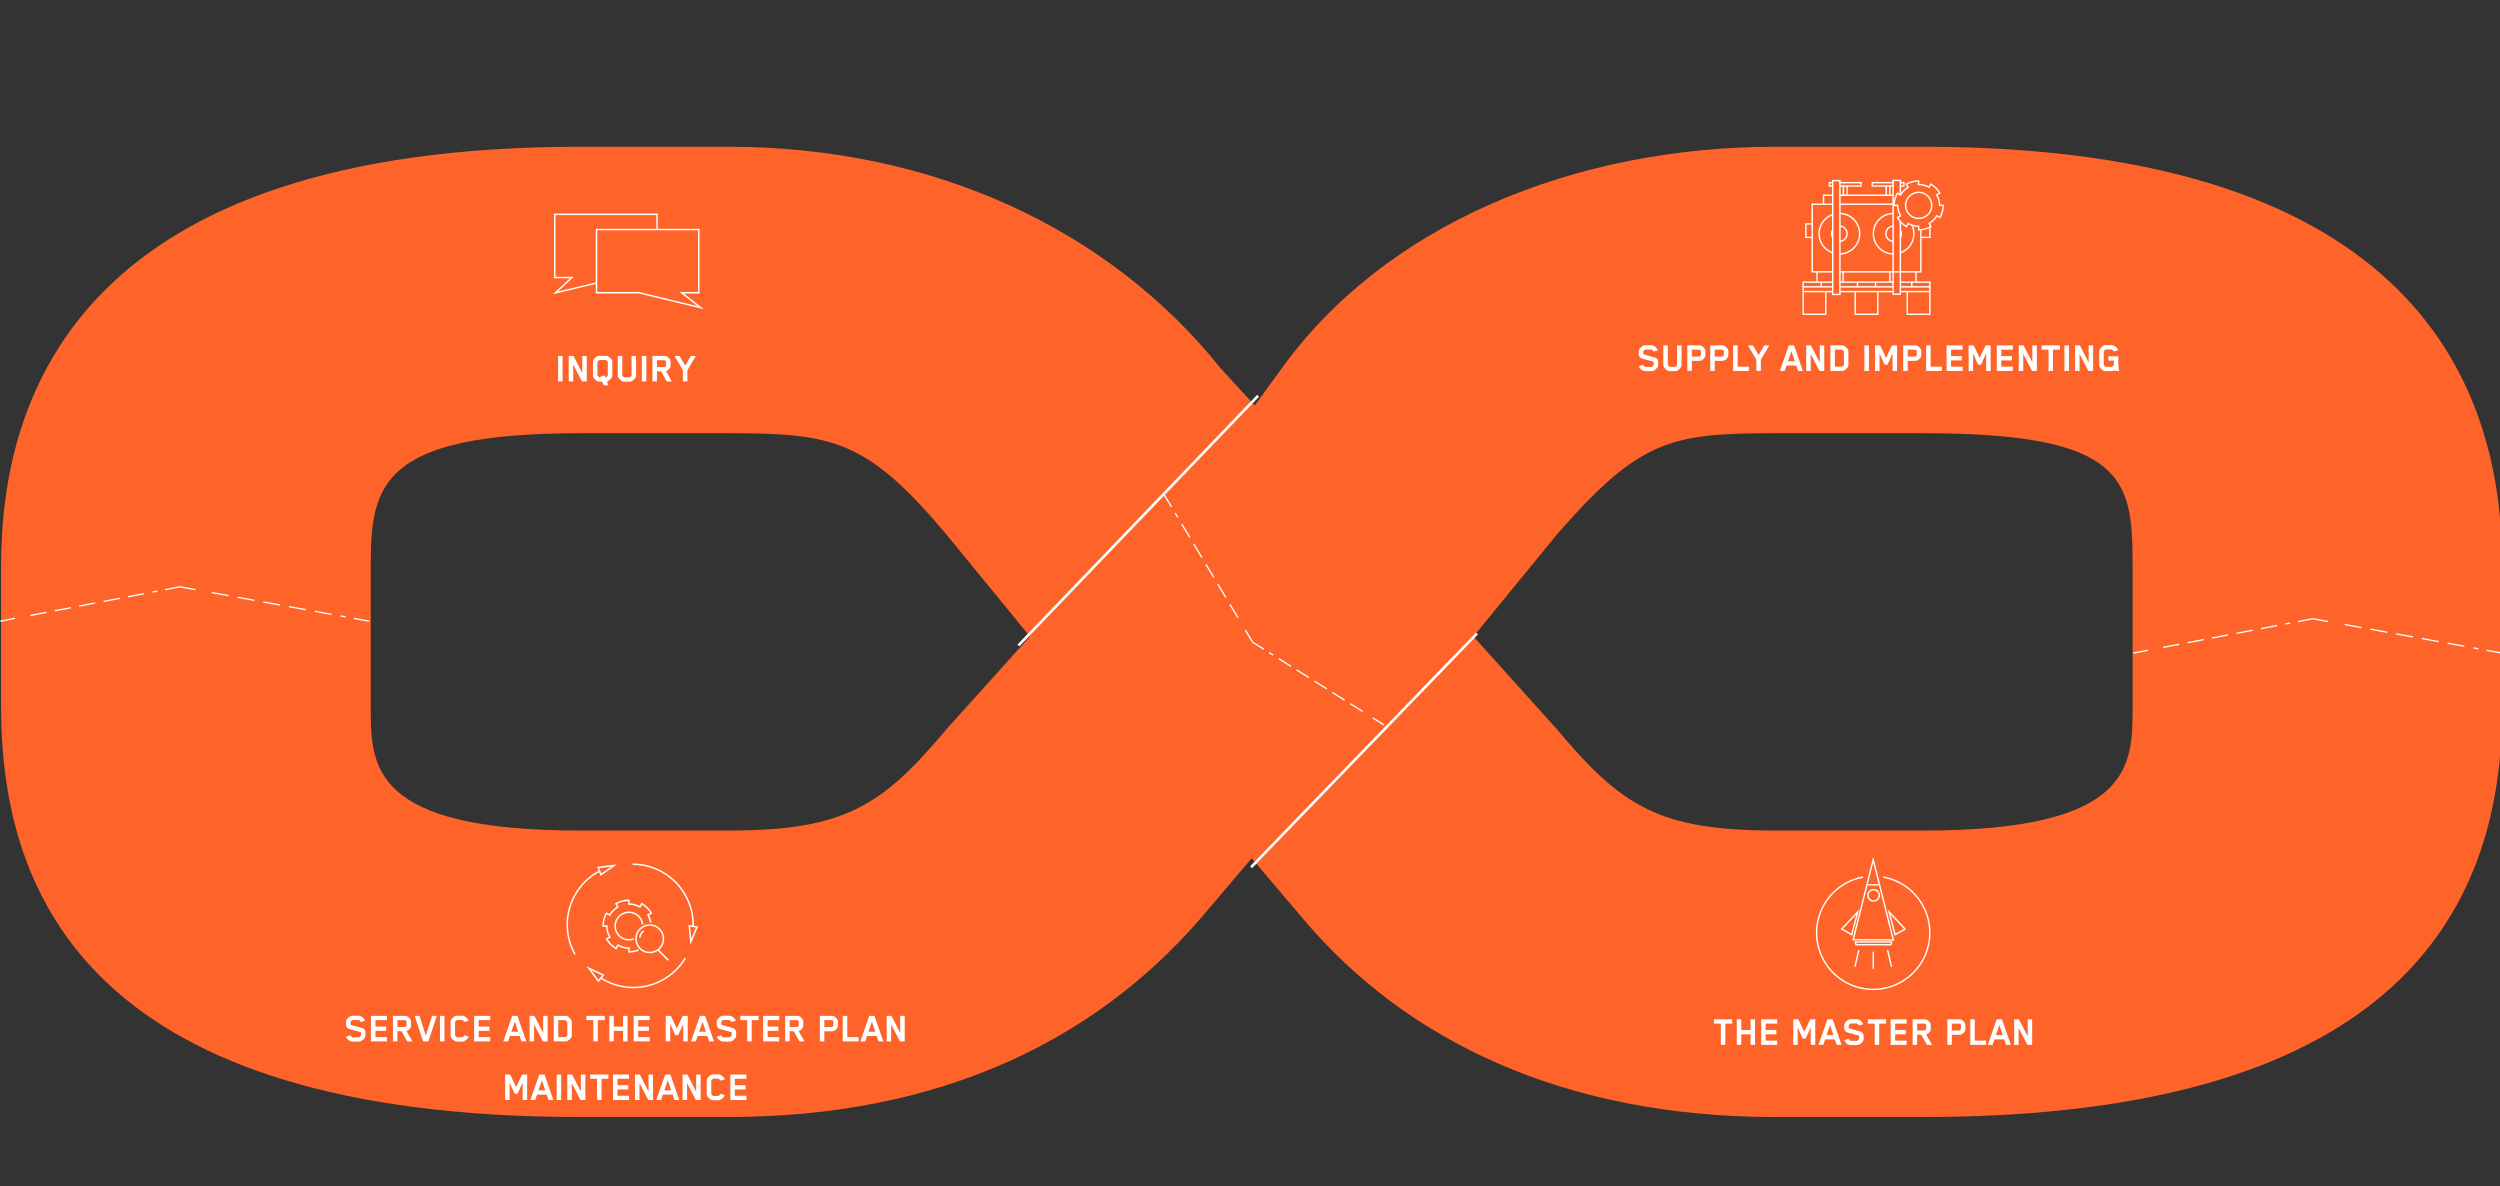 <?xml version="1.0" encoding="UTF-8"?>
<svg xmlns="http://www.w3.org/2000/svg" xmlns:xlink="http://www.w3.org/1999/xlink" width="938" height="445" viewBox="0 0 938 445">
  <rect x="0" y="0" width="938" height="445" fill="#333333" stroke="none"/>
  <defs>
    <clipPath id="clip-path">
      <path id="Pfad_5429" data-name="Pfad 5429" d="M0,203.447H938.857V-242.518H0Z" transform="translate(0 242.518)" fill="none"></path>
    </clipPath>
    <clipPath id="clip-path-4">
      <path id="Pfad_5455" data-name="Pfad 5455" d="M330.831,82.758H512.24V-98.651H330.831Z" transform="translate(-330.831 98.651)" fill="none"></path>
    </clipPath>
    <clipPath id="clip-path-5">
      <path id="Pfad_5465" data-name="Pfad 5465" d="M73.853,87.169h191.9v-191.9H73.853Z" transform="translate(-73.853 104.733)" fill="none"></path>
    </clipPath>
    <clipPath id="clip-path-6">
      <path id="Pfad_5467" data-name="Pfad 5467" d="M122.178-60.068v22.986h22.988v-1.679a6.019,6.019,0,0,1-3.86,1.394h0a6.037,6.037,0,0,1-6.039-6.037h0a6.039,6.039,0,0,1,6.039-6.037h0a6.021,6.021,0,0,1,3.86,1.4h0V-60.068Z" transform="translate(-122.178 60.068)" fill="none"></path>
    </clipPath>
    <clipPath id="clip-path-7">
      <path id="Pfad_5516" data-name="Pfad 5516" d="M328.176-60.764H509.931V-242.519H328.176Z" transform="translate(-328.176 242.519)" fill="none"></path>
    </clipPath>
    <clipPath id="clip-Unternehmen_workflow_graphic">
      <rect width="938" height="445"></rect>
    </clipPath>
  </defs>
  <g id="Unternehmen_workflow_graphic" clip-path="url(#clip-Unternehmen_workflow_graphic)">
    <g id="Gruppe_6646" data-name="Gruppe 6646" transform="translate(0 242.519)">
      <g id="Gruppe_6558" data-name="Gruppe 6558" transform="translate(0 -242.517)" clip-path="url(#clip-path)">
        <g id="Gruppe_6557" data-name="Gruppe 6557" transform="translate(0.417 55.058)">
          <path id="Pfad_5428" data-name="Pfad 5428" d="M428.1,95.954V42.793c0-65.875-31.2-157.174-217.267-157.174H155.359c-75.119,0-146.771,28.893-186.065,84.365L-39.95-17.3-52.664-31.171c-41.6-52.006-107.478-83.21-184.908-83.21h-55.472c-186.065,0-217.269,91.3-217.269,157.174V95.954c0,72.807,35.827,153.706,217.269,153.706h55.472c79.742,0,137.526-28.893,176.819-73.964l19.647-23.113L-21.46,175.7c38.137,45.071,97.077,73.964,176.819,73.964h55.474c181.442,0,217.267-80.9,217.267-153.706m-138.682,0c0,21.958,0,46.228-78.585,46.228H155.359c-43.917,0-57.784-9.246-82.053-38.139L42.1,69.373,73.3,31.236C104.51-4.59,116.065-6.9,155.359-6.9h55.474c76.274,0,78.585,17.335,78.585,49.694ZM-124.315,69.373l-31.2,34.671c-24.27,28.893-38.137,38.139-82.053,38.139H-293.04c-78.587,0-78.587-24.27-78.587-46.228V42.793c0-30.049,3.466-49.694,78.587-49.694h55.472c39.294,0,52.006,2.311,82.053,38.137Z" transform="translate(510.314 114.381)" fill="#fe6429"></path>
        </g>
      </g>
      <g id="Gruppe" transform="translate(160.043 -116.351)">
        <path id="INQUIRY" d="M2.384,0V-9.568H.7V0Zm9.072,0V-9.568H9.776v6.432L6.5-9.568H4.688V0h1.68V-6.352L9.68,0Zm4-7.28a.159.159,0,0,1,.016-.064,2.464,2.464,0,0,1,.7-.672c.016-.016.08-.016.08-.016h2.336a.174.174,0,0,1,.08.016,2.41,2.41,0,0,1,.672.672c.016.016.016.064.016.064v4.944a.159.159,0,0,1-.016.064,2.8,2.8,0,0,1-.672.736.214.214,0,0,1-.08.016h-.208l-.32-.752-1.536.512.1.24h-.368a.174.174,0,0,1-.08-.016,2.843,2.843,0,0,1-.7-.736c-.016-.016-.016-.064-.016-.064ZM18.976.048a1.791,1.791,0,0,0,.64-.256A6.135,6.135,0,0,0,20.784-1.36a1.615,1.615,0,0,0,.256-.912V-7.28a1.615,1.615,0,0,0-.256-.912,6.135,6.135,0,0,0-1.168-1.152,2.053,2.053,0,0,0-.992-.288H16.192a2,2,0,0,0-.992.288,5.7,5.7,0,0,0-1.168,1.152,1.615,1.615,0,0,0-.256.912v5.008a1.615,1.615,0,0,0,.256.912A5.7,5.7,0,0,0,15.2-.208a2,2,0,0,0,.992.288h1.056l.592,1.392h1.776L18.992.08Zm9.3-2.336a.159.159,0,0,1-.016.064,2.527,2.527,0,0,1-.688.688.174.174,0,0,1-.08.016h-1.9a.214.214,0,0,1-.08-.016,2.354,2.354,0,0,1-.7-.688c-.016-.016-.016-.08-.016-.08V-9.568H23.1v7.3a1.615,1.615,0,0,0,.256.912A5.7,5.7,0,0,0,24.528-.208,2,2,0,0,0,25.52.08h2.032a1.992,1.992,0,0,0,.976-.288A5.327,5.327,0,0,0,29.7-1.36a1.615,1.615,0,0,0,.256-.912v-7.3h-1.68ZM33.808,0V-9.568h-1.68V0Zm9.584,0L41.168-3.9a1.645,1.645,0,0,0,.592-.24,5.313,5.313,0,0,0,.848-.848,1.744,1.744,0,0,0,.288-.976V-7.36a1.783,1.783,0,0,0-.288-.976,5.492,5.492,0,0,0-.848-.88,2.12,2.12,0,0,0-1.152-.352h-4.5V0h1.68V-3.792h1.552L41.472,0ZM41.216-6a.166.166,0,0,1-.016.064c-.128.224-.448.544-.592.544H37.792V-7.968h2.9c.16.016.416.336.512.512.016.016.016.112.016.112ZM52.384-9.568H50.512L48.384-5.936,46.256-9.568H44.4l3.136,5.392V0h1.68V-4.176Z" transform="translate(48.652 16.948)" fill="#fff"></path>
        <path id="THE_MASTER_PLAN" data-name="THE MASTER PLAN" d="M7.056-7.968v-1.6H.192v1.6H2.784V0h1.68V-7.968ZM15.616,0V-9.568h-1.68v4.016H10.448V-9.568H8.768V0h1.68V-3.952h3.488V0Zm8.32,0V-1.6H19.6V-3.952h4.032v-1.6H19.6V-7.968h4.336v-1.6H17.92V0ZM38.208,0V-9.568H36.3L34.1-4.848l-2.24-4.72h-1.92V0h1.68V-6.528l1.9,4.176h1.1l1.9-4.192V0Zm9.84,0L44.72-9.568H42.768L39.424,0h1.792l.7-2.032h3.632L46.256,0ZM45.024-3.632H42.448l1.3-3.776Zm11.344,1.36V-3.28A1.788,1.788,0,0,0,55.12-5.024L50.944-6.16a.277.277,0,0,1-.176-.272V-7.28c0-.128.464-.608.72-.736a.232.232,0,0,1,.1-.016h2.224c.08,0,.1.016.1.016a3.236,3.236,0,0,1,.7.736l1.616-.464a3.037,3.037,0,0,0-.32-.56,2.836,2.836,0,0,0-2.032-1.328H51.5a2.183,2.183,0,0,0-.992.288,5.406,5.406,0,0,0-1.184,1.152,1.662,1.662,0,0,0-.24.912v.912a1.774,1.774,0,0,0,1.248,1.744L54.5-3.5a.288.288,0,0,1,.192.272v.96c0,.128-.48.608-.72.736a.232.232,0,0,1-.1.016H51.488a.277.277,0,0,1-.112-.016,3.892,3.892,0,0,1-.7-.736l-1.584.528a3.4,3.4,0,0,0,.288.5A2.821,2.821,0,0,0,51.408.08h2.544a2.243,2.243,0,0,0,.992-.288A5.324,5.324,0,0,0,56.112-1.36,1.559,1.559,0,0,0,56.368-2.272Zm8.416-5.7v-1.6H57.92v1.6h2.592V0h1.68V-7.968ZM72.512,0V-1.6H68.176V-3.952h4.032v-1.6H68.176V-7.968h4.336v-1.6H66.5V0Zm9.52,0L79.808-3.9a1.645,1.645,0,0,0,.592-.24,5.313,5.313,0,0,0,.848-.848,1.744,1.744,0,0,0,.288-.976V-7.36a1.783,1.783,0,0,0-.288-.976,5.492,5.492,0,0,0-.848-.88,2.12,2.12,0,0,0-1.152-.352h-4.5V0h1.68V-3.792h1.552L80.112,0ZM79.856-6a.166.166,0,0,1-.016.064c-.128.224-.448.544-.592.544H76.432V-7.968h2.9c.16.016.416.336.512.512.016.016.016.112.016.112Zm14.7.048V-7.36a1.783,1.783,0,0,0-.288-.976,5.6,5.6,0,0,0-.864-.88,2.068,2.068,0,0,0-1.136-.352h-4.5V0h1.68V-3.776h2.816a1.982,1.982,0,0,0,1.136-.352,5.426,5.426,0,0,0,.864-.848A1.744,1.744,0,0,0,94.56-5.952Zm-1.68-.016a.166.166,0,0,1-.016.064c-.128.224-.448.528-.592.528H89.456V-7.968h2.9c.16.016.416.336.512.512a.36.36,0,0,1,.016.112ZM102.288,0V-1.6h-4.24V-9.568h-1.68V0Zm9.3,0-3.328-9.568H106.3L102.96,0h1.792l.7-2.032h3.632l.7,2.032ZM108.56-3.632h-2.576l1.3-3.776ZM119.6,0V-9.568h-1.68v6.432l-3.28-6.432h-1.808V0h1.68V-6.352L117.824,0Z" transform="translate(482.834 265.857)" fill="#fff"></path>
        <g id="Gruppe-2" data-name="Gruppe">
          <path id="Pfad_9" data-name="Pfad 9" d="M-98.072-2.272V-3.28A1.788,1.788,0,0,0-99.32-5.024L-103.5-6.16a.277.277,0,0,1-.176-.272V-7.28c0-.128.464-.608.72-.736a.232.232,0,0,1,.1-.016h2.224c.08,0,.1.016.1.016a3.236,3.236,0,0,1,.7.736l1.616-.464a3.037,3.037,0,0,0-.32-.56,2.836,2.836,0,0,0-2.032-1.328h-2.368a2.183,2.183,0,0,0-.992.288,5.406,5.406,0,0,0-1.184,1.152,1.662,1.662,0,0,0-.24.912v.912A1.774,1.774,0,0,0-104.1-4.624l4.16,1.12a.288.288,0,0,1,.192.272v.96c0,.128-.48.608-.72.736a.232.232,0,0,1-.1.016h-2.384a.277.277,0,0,1-.112-.016,3.892,3.892,0,0,1-.7-.736l-1.584.528a3.4,3.4,0,0,0,.288.5A2.821,2.821,0,0,0-103.032.08h2.544A2.243,2.243,0,0,0-99.5-.208,5.324,5.324,0,0,0-98.328-1.36,1.559,1.559,0,0,0-98.072-2.272ZM-89.992,0V-1.6h-4.336V-3.952H-90.3v-1.6h-4.032V-7.968h4.336v-1.6h-6.016V0Zm9.52,0L-82.7-3.9a1.645,1.645,0,0,0,.592-.24,5.313,5.313,0,0,0,.848-.848,1.744,1.744,0,0,0,.288-.976V-7.36a1.783,1.783,0,0,0-.288-.976,5.492,5.492,0,0,0-.848-.88,2.12,2.12,0,0,0-1.152-.352h-4.5V0h1.68V-3.792h1.552L-82.392,0Zm-2.176-6a.166.166,0,0,1-.016.064c-.128.224-.448.544-.592.544h-2.816V-7.968h2.9c.16.016.416.336.512.512.016.016.016.112.016.112ZM-71.3-9.568H-73.08L-75.448-2.16-77.8-9.568h-1.792L-76.44,0h1.968ZM-68.44,0V-9.568h-1.68V0Zm9.088-1.856-1.632-.432a2.592,2.592,0,0,1-.72.752.174.174,0,0,1-.08.016h-1.824c-.016,0-.1,0-.112-.016-.24-.128-.736-.544-.736-.736V-7.136a.656.656,0,0,1,.016-.176,2.5,2.5,0,0,1,.72-.7.166.166,0,0,1,.064-.016h1.888a.1.1,0,0,1,.064.016,4.807,4.807,0,0,1,.72.736l1.632-.464a5.146,5.146,0,0,0-.336-.56A2.868,2.868,0,0,0-61.72-9.632h-2a2.183,2.183,0,0,0-.992.288A5.7,5.7,0,0,0-65.88-8.192a1.566,1.566,0,0,0-.256.9v5.04a1.615,1.615,0,0,0,.256.912A5.26,5.26,0,0,0-64.712-.208,2,2,0,0,0-63.72.08h2a2.821,2.821,0,0,0,2.032-1.328A2.946,2.946,0,0,0-59.352-1.856ZM-51.272,0V-1.6h-4.336V-3.952h4.032v-1.6h-4.032V-7.968h4.336v-1.6h-6.016V0Zm13.536,0-3.328-9.568h-1.952L-46.36,0h1.792l.7-2.032h3.632l.7,2.032ZM-40.76-3.632h-2.576l1.3-3.776ZM-29.72,0V-9.568H-31.4v6.432l-3.28-6.432h-1.808V0h1.68V-6.352L-31.5,0Zm9.072-2.32v-4.9a1.5,1.5,0,0,0-.256-.912A5.672,5.672,0,0,0-22.056-9.3a1.954,1.954,0,0,0-.976-.272h-4.384V0h4.384a2.11,2.11,0,0,0,.96-.288,4.958,4.958,0,0,0,1.184-1.12A1.629,1.629,0,0,0-20.648-2.32Zm-5.088.72V-7.968h2.544a.4.4,0,0,1,.144.016,2.087,2.087,0,0,1,.7.7.214.214,0,0,1,.016.08v4.816c0,.192-.48.608-.7.736-.016.016-.112.016-.112.016ZM-8.3-7.968v-1.6H-15.16v1.6h2.592V0h1.68V-7.968ZM.264,0V-9.568h-1.68v4.016H-4.9V-9.568h-1.68V0H-4.9V-3.952h3.488V0Zm8.32,0V-1.6H4.248V-3.952H8.28v-1.6H4.248V-7.968H8.584v-1.6H2.568V0ZM22.856,0V-9.568h-1.9l-2.208,4.72L16.5-9.568h-1.92V0h1.68V-6.528l1.9,4.176h1.1l1.9-4.192V0ZM32.7,0,29.368-9.568H27.416L24.072,0h1.792l.7-2.032H30.2L30.9,0ZM29.672-3.632H27.1l1.3-3.776Zm11.344,1.36V-3.28a1.788,1.788,0,0,0-1.248-1.744L35.592-6.16a.277.277,0,0,1-.176-.272V-7.28c0-.128.464-.608.72-.736a.232.232,0,0,1,.1-.016h2.224c.08,0,.1.016.1.016a3.236,3.236,0,0,1,.7.736l1.616-.464a3.037,3.037,0,0,0-.32-.56A2.836,2.836,0,0,0,38.52-9.632H36.152a2.183,2.183,0,0,0-.992.288,5.406,5.406,0,0,0-1.184,1.152,1.662,1.662,0,0,0-.24.912v.912a1.774,1.774,0,0,0,1.248,1.744l4.16,1.12a.288.288,0,0,1,.192.272v.96c0,.128-.48.608-.72.736a.232.232,0,0,1-.1.016H36.136a.277.277,0,0,1-.112-.016,3.892,3.892,0,0,1-.7-.736l-1.584.528a3.4,3.4,0,0,0,.288.5A2.821,2.821,0,0,0,36.056.08H38.6a2.243,2.243,0,0,0,.992-.288A5.324,5.324,0,0,0,40.76-1.36,1.559,1.559,0,0,0,41.016-2.272Zm8.416-5.7v-1.6H42.568v1.6H45.16V0h1.68V-7.968ZM57.16,0V-1.6H52.824V-3.952h4.032v-1.6H52.824V-7.968H57.16v-1.6H51.144V0Zm9.52,0L64.456-3.9a1.645,1.645,0,0,0,.592-.24,5.313,5.313,0,0,0,.848-.848,1.744,1.744,0,0,0,.288-.976V-7.36a1.783,1.783,0,0,0-.288-.976,5.492,5.492,0,0,0-.848-.88A2.12,2.12,0,0,0,63.9-9.568H59.4V0h1.68V-3.792h1.552L64.76,0ZM64.5-6a.166.166,0,0,1-.016.064c-.128.224-.448.544-.592.544H61.08V-7.968h2.9c.16.016.416.336.512.512.016.016.016.112.016.112Zm14.7.048V-7.36a1.783,1.783,0,0,0-.288-.976,5.6,5.6,0,0,0-.864-.88,2.068,2.068,0,0,0-1.136-.352h-4.5V0H74.1V-3.776H76.92a1.982,1.982,0,0,0,1.136-.352,5.426,5.426,0,0,0,.864-.848A1.744,1.744,0,0,0,79.208-5.952Zm-1.68-.016a.166.166,0,0,1-.016.064c-.128.224-.448.528-.592.528H74.1V-7.968H77c.16.016.416.336.512.512a.36.36,0,0,1,.016.112ZM86.936,0V-1.6H82.7V-9.568h-1.68V0Zm9.3,0L92.9-9.568H90.952L87.608,0H89.4l.7-2.032h3.632L94.44,0ZM93.208-3.632H90.632l1.3-3.776ZM104.248,0V-9.568h-1.68v6.432l-3.28-6.432H97.48V0h1.68V-6.352L102.472,0ZM-37.408,22V12.432h-1.9l-2.208,4.72-2.24-4.72h-1.92V22H-44V15.472l1.9,4.176h1.1l1.9-4.192V22Zm9.84,0L-30.9,12.432h-1.952L-36.192,22H-34.4l.7-2.032h3.632l.7,2.032Zm-3.024-3.632h-2.576l1.3-3.776ZM-24.64,22V12.432h-1.68V22Zm9.072,0V12.432h-1.68v6.432l-3.28-6.432h-1.808V22h1.68V15.648L-17.344,22Zm8.656-7.968v-1.6h-6.864v1.6h2.592V22H-9.5V14.032ZM.816,22V20.4H-3.52V18.048H.512v-1.6H-3.52V14.032H.816v-1.6H-5.2V22Zm9.008,0V12.432H8.144v6.432l-3.28-6.432H3.056V22h1.68V15.648L8.048,22Zm9.84,0-3.328-9.568H14.384L11.04,22h1.792l.7-2.032h3.632l.7,2.032ZM16.64,18.368H14.064l1.3-3.776ZM27.68,22V12.432H26v6.432l-3.28-6.432H20.912V22h1.68V15.648L25.9,22Zm9.088-1.856-1.632-.432a2.592,2.592,0,0,1-.72.752.174.174,0,0,1-.08.016H32.512c-.016,0-.1,0-.112-.016-.24-.128-.736-.544-.736-.736V14.864a.656.656,0,0,1,.016-.176,2.5,2.5,0,0,1,.72-.7.166.166,0,0,1,.064-.016h1.888a.1.1,0,0,1,.064.016,4.807,4.807,0,0,1,.72.736l1.632-.464a5.146,5.146,0,0,0-.336-.56A2.868,2.868,0,0,0,34.4,12.368h-2a2.183,2.183,0,0,0-.992.288,5.7,5.7,0,0,0-1.168,1.152,1.566,1.566,0,0,0-.256.9v5.04a1.615,1.615,0,0,0,.256.912,5.26,5.26,0,0,0,1.168,1.136,2,2,0,0,0,.992.288h2a2.821,2.821,0,0,0,2.032-1.328A2.946,2.946,0,0,0,36.768,20.144ZM44.848,22V20.4H40.512V18.048h4.032v-1.6H40.512V14.032h4.336v-1.6H38.832V22Z" transform="translate(75.152 264.559)" fill="#fff"></path>
        </g>
        <path id="SUPPLY_AND_IMPLEMENTING" data-name="SUPPLY AND IMPLEMENTING" d="M7.776-2.272V-3.28A1.788,1.788,0,0,0,6.528-5.024L2.352-6.16a.277.277,0,0,1-.176-.272V-7.28c0-.128.464-.608.72-.736a.232.232,0,0,1,.1-.016H5.216c.08,0,.1.016.1.016a3.236,3.236,0,0,1,.7.736l1.616-.464a3.037,3.037,0,0,0-.32-.56A2.836,2.836,0,0,0,5.28-9.632H2.912a2.183,2.183,0,0,0-.992.288A5.406,5.406,0,0,0,.736-8.192,1.662,1.662,0,0,0,.5-7.28v.912A1.774,1.774,0,0,0,1.744-4.624L5.9-3.5a.288.288,0,0,1,.192.272v.96c0,.128-.48.608-.72.736a.232.232,0,0,1-.1.016H2.9a.277.277,0,0,1-.112-.016,3.892,3.892,0,0,1-.7-.736L.5-1.744a3.4,3.4,0,0,0,.288.5A2.821,2.821,0,0,0,2.816.08H5.36a2.243,2.243,0,0,0,.992-.288A5.324,5.324,0,0,0,7.52-1.36,1.559,1.559,0,0,0,7.776-2.272Zm7.088-.016a.159.159,0,0,1-.016.064,2.527,2.527,0,0,1-.688.688.174.174,0,0,1-.08.016h-1.9a.214.214,0,0,1-.08-.016,2.354,2.354,0,0,1-.7-.688c-.016-.016-.016-.08-.016-.08V-9.568H9.7v7.3a1.615,1.615,0,0,0,.256.912A5.7,5.7,0,0,0,11.12-.208a2,2,0,0,0,.992.288h2.032a1.992,1.992,0,0,0,.976-.288A5.327,5.327,0,0,0,16.288-1.36a1.615,1.615,0,0,0,.256-.912v-7.3h-1.68ZM25.5-5.952V-7.36a1.783,1.783,0,0,0-.288-.976,5.6,5.6,0,0,0-.864-.88,2.068,2.068,0,0,0-1.136-.352h-4.5V0H20.4V-3.776h2.816a1.982,1.982,0,0,0,1.136-.352,5.426,5.426,0,0,0,.864-.848A1.744,1.744,0,0,0,25.5-5.952Zm-1.68-.016a.165.165,0,0,1-.016.064c-.128.224-.448.528-.592.528H20.4V-7.968h2.9c.16.016.416.336.512.512a.36.36,0,0,1,.016.112ZM34.1-5.952V-7.36a1.783,1.783,0,0,0-.288-.976,5.6,5.6,0,0,0-.864-.88,2.068,2.068,0,0,0-1.136-.352h-4.5V0h1.68V-3.776h2.816a1.982,1.982,0,0,0,1.136-.352,5.426,5.426,0,0,0,.864-.848A1.744,1.744,0,0,0,34.1-5.952Zm-1.68-.016A.166.166,0,0,1,32.4-5.9c-.128.224-.448.528-.592.528H28.992V-7.968h2.9c.16.016.416.336.512.512a.36.36,0,0,1,.016.112ZM41.824,0V-1.6h-4.24V-9.568H35.9V0Zm7.632-9.568H47.584L45.456-5.936,43.328-9.568H41.472l3.136,5.392V0h1.68V-4.176ZM62.064,0,58.736-9.568H56.784L53.44,0h1.792l.7-2.032h3.632L60.272,0ZM59.04-3.632H56.464l1.3-3.776ZM70.08,0V-9.568H68.4v6.432L65.12-9.568H63.312V0h1.68V-6.352L68.3,0Zm9.072-2.32v-4.9a1.5,1.5,0,0,0-.256-.912A5.672,5.672,0,0,0,77.744-9.3a1.954,1.954,0,0,0-.976-.272H72.384V0h4.384a2.11,2.11,0,0,0,.96-.288,4.958,4.958,0,0,0,1.184-1.12A1.629,1.629,0,0,0,79.152-2.32Zm-5.088.72V-7.968h2.544a.4.4,0,0,1,.144.016,2.087,2.087,0,0,1,.7.7.214.214,0,0,1,.016.08v4.816c0,.192-.48.608-.7.736-.016.016-.112.016-.112.016ZM86.832,0V-9.568h-1.68V0ZM97.408,0V-9.568H95.5L93.3-4.848l-2.24-4.72h-1.92V0h1.68V-6.528l1.9,4.176h1.1l1.9-4.192V0ZM106.5-5.952V-7.36a1.783,1.783,0,0,0-.288-.976,5.6,5.6,0,0,0-.864-.88,2.068,2.068,0,0,0-1.136-.352h-4.5V0h1.68V-3.776h2.816a1.982,1.982,0,0,0,1.136-.352,5.426,5.426,0,0,0,.864-.848A1.744,1.744,0,0,0,106.5-5.952Zm-1.68-.016a.166.166,0,0,1-.016.064c-.128.224-.448.528-.592.528h-2.816V-7.968h2.9c.16.016.416.336.512.512a.36.36,0,0,1,.016.112ZM114.224,0V-1.6h-4.24V-9.568H108.3V0ZM122,0V-1.6h-4.336V-3.952H121.7v-1.6h-4.032V-7.968H122v-1.6h-6.016V0Zm10.512,0V-9.568h-1.9L128.4-4.848l-2.24-4.72h-1.92V0h1.68V-6.528l1.9,4.176h1.1l1.9-4.192V0Zm8.32,0V-1.6H136.5V-3.952h4.032v-1.6H136.5V-7.968h4.336v-1.6h-6.016V0Zm9.008,0V-9.568h-1.68v6.432l-3.28-6.432h-1.808V0h1.68V-6.352L148.064,0ZM158.5-7.968v-1.6h-6.864v1.6h2.592V0h1.68V-7.968ZM161.888,0V-9.568h-1.68V0Zm9.072,0V-9.568h-1.68v6.432L166-9.568h-1.808V0h1.68V-6.352L169.184,0Zm3.984-7.28a.16.16,0,0,1,.016-.064,2.367,2.367,0,0,1,.72-.688.194.194,0,0,1,.08-.016h2.176c.016,0,.064,0,.08.016a6.647,6.647,0,0,1,.752.736l1.616-.464a2.888,2.888,0,0,0-.336-.56,2.648,2.648,0,0,0-2.032-1.328H175.68a1.994,1.994,0,0,0-.992.272,5.7,5.7,0,0,0-1.168,1.152,1.615,1.615,0,0,0-.256.912v5.056a1.666,1.666,0,0,0,.256.928,5.2,5.2,0,0,0,1.168,1.12,2,2,0,0,0,.992.288h2.336a1.976,1.976,0,0,0,.992-.464l.08.384h1.648c-.192-1.184-.3-2.24-.3-2.24V-5.472h-3.744v1.6h2.064V-2.32c0,.192-.512.656-.736.784a.194.194,0,0,1-.08.016H175.76a.326.326,0,0,1-.08-.016c-.224-.128-.736-.544-.736-.736Z" transform="translate(454.334 13)" fill="#fff"></path>
      </g>
      <g id="Gruppe_6559" data-name="Gruppe 6559" transform="translate(469.427 -4.807)">
        <path id="Pfad_5430" data-name="Pfad 5430" d="M38.65,0-46.072,87.647" transform="translate(46.072)" fill="none" stroke="#fff" stroke-width="0.994"></path>
      </g>
      <g id="Gruppe_6560" data-name="Gruppe 6560" transform="translate(382.101 -94.017)">
        <path id="Pfad_5431" data-name="Pfad 5431" d="M41.025,0-48.9,93.686" transform="translate(48.904)" fill="none" stroke="#fff" stroke-width="0.994"></path>
      </g>
      <g id="Gruppe_6561" data-name="Gruppe 6561" transform="translate(11.372 -20.736)">
        <path id="Pfad_5432" data-name="Pfad 5432" d="M0,4.165l47.7-9.13" transform="translate(0 4.965)" fill="none" stroke="#fff" stroke-width="0.497" stroke-dasharray="6.166 3.166"></path>
      </g>
      <g id="Gruppe_6562" data-name="Gruppe 6562" transform="translate(79.467 -20.175)">
        <path id="Pfad_5433" data-name="Pfad 5433" d="M0,0,50.194,9.119" fill="none" stroke="#fff" stroke-width="0.497" stroke-dasharray="6.408 3.408"></path>
      </g>
      <g id="Gruppe_6564" data-name="Gruppe 6564" transform="translate(0 -242.517)" clip-path="url(#clip-path)">
        <g id="Gruppe_6563" data-name="Gruppe 6563" transform="translate(0.086 220.168)">
          <path id="Pfad_5434" data-name="Pfad 5434" d="M0,5.887,5.568,4.821M61.851-5.95l5.568-1.068,5.8,1.054m59.442,10.8,5.8,1.056" transform="translate(0 7.018)" fill="none" stroke="#fff" stroke-width="0.497"></path>
        </g>
      </g>
      <g id="Gruppe_6565" data-name="Gruppe 6565" transform="translate(811.608 -8.758)">
        <path id="Pfad_5436" data-name="Pfad 5436" d="M0,4.165l47.7-9.13" transform="translate(0 4.965)" fill="none" stroke="#fff" stroke-width="0.497" stroke-dasharray="6.166 3.166"></path>
      </g>
      <g id="Gruppe_6566" data-name="Gruppe 6566" transform="translate(879.703 -8.197)">
        <path id="Pfad_5437" data-name="Pfad 5437" d="M0,0,50.194,9.115" fill="none" stroke="#fff" stroke-width="0.497" stroke-dasharray="6.408 3.408"></path>
      </g>
      <g id="Gruppe_6568" data-name="Gruppe 6568" transform="translate(0 -242.517)" clip-path="url(#clip-path)">
        <g id="Gruppe_6567" data-name="Gruppe 6567" transform="translate(800.322 232.146)">
          <path id="Pfad_5438" data-name="Pfad 5438" d="M0,5.886,5.568,4.823M61.851-5.949l5.568-1.067,5.8,1.054m59.442,10.8,5.8,1.052" transform="translate(0 7.016)" fill="none" stroke="#fff" stroke-width="0.497"></path>
        </g>
      </g>
      <g id="Gruppe_6569" data-name="Gruppe 6569" transform="translate(476.16 2.319)">
        <path id="Pfad_5440" data-name="Pfad 5440" d="M15.991,10.073l-35.053-22.08" transform="translate(19.062 12.007)" fill="none" stroke="#fff" stroke-width="0.497" stroke-dasharray="5.46 2.46"></path>
      </g>
      <g id="Gruppe_6570" data-name="Gruppe 6570" transform="translate(440.949 -49.985)">
        <path id="Pfad_5441" data-name="Pfad 5441" d="M10.737,17.9-12.8-21.334" transform="translate(12.799 21.334)" fill="none" stroke="#fff" stroke-width="0.497" stroke-dasharray="5.887 2.887"></path>
      </g>
      <g id="Gruppe_6571" data-name="Gruppe 6571" transform="translate(436.801 -56.904)">
        <path id="Pfad_5442" data-name="Pfad 5442" d="M37.63,39.41l-4.246-2.676m-40.8-25.693-4.248-2.677-2.784-4.641M-42.076-42.335l-2.78-4.643" transform="translate(44.856 46.978)" fill="none" stroke="#fff" stroke-width="0.497"></path>
      </g>
      <g id="Gruppe_6572" data-name="Gruppe 6572" transform="translate(207.471 -162.377)">
        <path id="Pfad_5443" data-name="Pfad 5443" d="M17.94,2.69v-5.9H-20.991V21.065h4.577l1.425-.007-6.4,5.967,16.4-3.913-.127-.537-14.371,3.431,5.9-5.506-2.832.015h-4.025V-2.657H17.39V2.69Z" transform="translate(21.385 3.207)" fill="#fff"></path>
      </g>
      <g id="Gruppe_6573" data-name="Gruppe 6573" transform="translate(223.541 -156.671)">
        <path id="Pfad_5444" data-name="Pfad 5444" d="M.126,10.947H.4V-12.5H38.23V10.67H34.2l-2.928-.015,6.771,5.327-22.026-5.34-15.9.028v.276h0v.276l15.829-.029L40.37,17.116l-7.5-5.9,1.326.007h4.579V-13.049H-.15V11.223H.126Z" transform="translate(0.15 13.049)" fill="#fff"></path>
      </g>
      <g id="Gruppe_6574" data-name="Gruppe 6574" transform="translate(694.961 78.946)">
        <path id="Pfad_5445" data-name="Pfad 5445" d="M3.588.5,3.329.564,10.8,30.347l-14.4-.072L3.847.564,3.588.5,3.329.564,3.588.5,3.329.436-4.277,30.8l15.765.079L3.588-.6,3.329.436Z" transform="translate(4.277 0.596)" fill="#fff"></path>
      </g>
      <g id="Gruppe_6575" data-name="Gruppe 6575" transform="translate(690.597 98.66)">
        <path id="Pfad_5446" data-name="Pfad 5446" d="M2.933.438,2.675.37.507,8.579l-3.15-1.758L3.128.62,2.933.438,2.675.37l.257.068L2.738.256-3.5,6.955.846,9.38,3.463-.52,2.738.256Z" transform="translate(3.496 0.522)" fill="#fff"></path>
      </g>
      <g id="Gruppe_6576" data-name="Gruppe 6576" transform="translate(708.251 98.66)">
        <path id="Pfad_5447" data-name="Pfad 5447" d="M.242.438-.016.506,2.327,9.379,6.67,6.955-.288-.522-.016.506.242.438.047.62l5.77,6.2L2.667,8.579.5.37.242.438.047.62Z" transform="translate(0.288 0.522)" fill="#fff"></path>
      </g>
      <g id="Gruppe_6584" data-name="Gruppe 6584" transform="translate(608.364 22.039)" clip-path="url(#clip-path-4)">
        <g id="Gruppe_6577" data-name="Gruppe 6577" transform="translate(92.203 68.971)">
          <path id="Pfad_5448" data-name="Pfad 5448" d="M2.068,1.1H1.8A1.87,1.87,0,0,1-.065,2.961,1.869,1.869,0,0,1-1.932,1.095,1.869,1.869,0,0,1-.065-.772,1.87,1.87,0,0,1,1.8,1.1h.533a2.4,2.4,0,0,0-2.4-2.4,2.4,2.4,0,0,0-2.4,2.4,2.4,2.4,0,0,0,2.4,2.4,2.4,2.4,0,0,0,2.4-2.4Z" transform="translate(2.465 1.305)" fill="#fff"></path>
        </g>
        <g id="Gruppe_6578" data-name="Gruppe 6578" transform="translate(92.081 67.055)">
          <path id="Pfad_5449" data-name="Pfad 5449" d="M2.11.016c-.693.063-1.394.1-2.1.1A23.76,23.76,0,0,1-2.46-.019l-.055.53A23.787,23.787,0,0,0,.008.645q1.087,0,2.15-.1Z" transform="translate(2.515 0.019)" fill="#fff"></path>
        </g>
        <g id="Gruppe_6579" data-name="Gruppe 6579" transform="translate(87.414 88.604)">
          <path id="Pfad_5450" data-name="Pfad 5450" d="M6.242.587,6.5.653l.263-1.02L6.847-.7H-7.441L-7.062.854H6.448L6.5.653,6.242.587V.321H-6.643l-.12-.487H6.159L5.985.521l.257.066Z" transform="translate(7.441 0.7)" fill="#fff"></path>
        </g>
        <g id="Gruppe_6580" data-name="Gruppe 6580" transform="translate(87.334 91.831)">
          <path id="Pfad_5451" data-name="Pfad 5451" d="M.676,0-.806,6.309l.519.123L1.2.121" transform="translate(0.806)" fill="#fff"></path>
        </g>
        <g id="Gruppe_6581" data-name="Gruppe 6581" transform="translate(99.599 91.83)">
          <path id="Pfad_5452" data-name="Pfad 5452" d="M.914,2.879-.57-3.432l-.519.123L.4,3" transform="translate(1.089 3.432)" fill="#fff"></path>
        </g>
        <g id="Gruppe_6582" data-name="Gruppe 6582" transform="translate(94.212 92.532)">
          <path id="Pfad_5453" data-name="Pfad 5453" d="M0,0V6.425H.533V0" fill="#fff"></path>
        </g>
        <g id="Gruppe_6583" data-name="Gruppe 6583" transform="translate(72.965 64.253)">
          <path id="Pfad_5454" data-name="Pfad 5454" d="M11.476.24A20.967,20.967,0,1,1,4.032.264l-.1-.524a21.5,21.5,0,1,0,7.631-.026Z" transform="translate(13.68 0.286)" fill="#fff"></path>
        </g>
      </g>
      <g id="Gruppe_6585" data-name="Gruppe 6585" transform="translate(224.045 81.823)">
        <path id="Pfad_5456" data-name="Pfad 5456" d="M2.891.188,2.729-.044-1.9,3.178l-.767-2.054L2.924.467,2.891.188,2.729-.044l.162.232-.033-.28-6.3.739,1.274,3.407L3.976-.224,2.858-.092Z" transform="translate(3.446 0.224)" fill="#fff"></path>
      </g>
      <g id="Gruppe_6594" data-name="Gruppe 6594" transform="translate(135.808 10.855)" clip-path="url(#clip-path-5)">
        <g id="Gruppe_6586" data-name="Gruppe 6586" transform="translate(76.753 73.207)">
          <path id="Pfad_5457" data-name="Pfad 5457" d="M1.562,14.3A22.366,22.366,0,0,1-1.3,3.316,22.471,22.471,0,0,1,10.648-16.546l-.263-.5A23.034,23.034,0,0,0-1.862,3.316,22.93,22.93,0,0,0,1.069,14.574Z" transform="translate(1.862 17.044)" fill="#fff"></path>
        </g>
        <g id="Gruppe_6587" data-name="Gruppe 6587" transform="translate(84.242 109.172)">
          <path id="Pfad_5458" data-name="Pfad 5458" d="M.409.336.287.592,5.379,3.01l-1.4,1.684L.635.169.409.336.287.592.409.336.182.5,3.95,5.6,6.278,2.8-.487-.4.182.5Z" transform="translate(0.487 0.401)" fill="#fff"></path>
        </g>
        <g id="Gruppe_6588" data-name="Gruppe 6588" transform="translate(89.49 105.955)">
          <path id="Pfad_5459" data-name="Pfad 5459" d="M14.411,0A22.381,22.381,0,0,1,6.3,7.931,22.374,22.374,0,0,1-4.833,10.9,22.574,22.574,0,0,1-16.877,7.409l-.3.476A23.124,23.124,0,0,0-4.833,11.46,22.937,22.937,0,0,0,6.577,8.421,22.957,22.957,0,0,0,14.9.291Z" transform="translate(17.179)" fill="#fff"></path>
        </g>
        <g id="Gruppe_6589" data-name="Gruppe 6589" transform="translate(122.503 93.652)">
          <path id="Pfad_5460" data-name="Pfad 5460" d="M.408,2.877.689,2.85.147-2.761l2.164.337L.147,2.769l.261.108L.689,2.85l-.281.028.261.108,2.44-5.857-3.6-.559L.235,4.025.669,2.986Z" transform="translate(0.486 3.43)" fill="#fff"></path>
        </g>
        <g id="Gruppe_6590" data-name="Gruppe 6590" transform="translate(101.529 70.598)">
          <path id="Pfad_5461" data-name="Pfad 5461" d="M0,.258A22.367,22.367,0,0,1,10.976,3.143a22.461,22.461,0,0,1,11.47,19.613c0,.177,0,.353-.006.531L23,23.3c0-.18.006-.362.006-.542A23.032,23.032,0,0,0,11.252,2.65,22.953,22.953,0,0,0,0-.307Z" transform="translate(0 0.307)" fill="#fff"></path>
        </g>
        <g id="Gruppe_6591" data-name="Gruppe 6591" transform="translate(102.539 93.424)">
          <path id="Pfad_5462" data-name="Pfad 5462" d="M4.827,2.477H4.546A4.858,4.858,0,0,1,3.119,5.918,4.843,4.843,0,0,1-.322,7.345,4.844,4.844,0,0,1-3.764,5.918,4.843,4.843,0,0,1-5.191,2.477,4.843,4.843,0,0,1-3.764-.963,4.844,4.844,0,0,1-.322-2.39,4.843,4.843,0,0,1,3.119-.963a4.858,4.858,0,0,1,1.427,3.44h.563a5.43,5.43,0,0,0-5.43-5.43,5.43,5.43,0,0,0-5.432,5.43A5.43,5.43,0,0,0-.321,7.908,5.43,5.43,0,0,0,5.108,2.479Z" transform="translate(5.754 2.953)" fill="#fff"></path>
        </g>
        <g id="Gruppe_6592" data-name="Gruppe 6592" transform="translate(110.832 102.789)">
          <path id="Pfad_5463" data-name="Pfad 5463" d="M0,.182,3.922,4.1l.4-.4L.4-.217" transform="translate(0 0.217)" fill="#fff"></path>
        </g>
        <g id="Gruppe_6593" data-name="Gruppe 6593" transform="translate(103.975 95.649)">
          <path id="Pfad_5464" data-name="Pfad 5464" d="M.707,0A4.289,4.289,0,0,0-.843,2.716l.559.086A3.8,3.8,0,0,1,.875.594L1,.489,1.035.458Z" transform="translate(0.843)" fill="#fff"></path>
        </g>
      </g>
      <g id="Gruppe_6596" data-name="Gruppe 6596" transform="translate(224.673 92.989)" clip-path="url(#clip-path-6)">
        <g id="Gruppe_6595" data-name="Gruppe 6595" transform="translate(1.329 1.995)">
          <path id="Pfad_5466" data-name="Pfad 5466" d="M4.549,6.892V6.61A4.881,4.881,0,1,1,8,5.181,4.881,4.881,0,0,1,4.549,6.61v.563A5.438,5.438,0,1,0-.9,1.743a5.445,5.445,0,0,0,5.445,5.43Zm8.27-5.184H13.1a8.481,8.481,0,0,0-1.166-4.264l-.245.143.143.243,1.473-.862-.143-.243A10,10,0,0,0,9.5-6.9l-.245-.14L8.411-5.561l.245.142.14-.246A8.524,8.524,0,0,0,4.549-6.8H4.511l.013.281H4.8v-1.7H4.519A9.975,9.975,0,0,0-.458-6.871L-.7-6.729.154-5.254.4-5.4.257-5.639a8.6,8.6,0,0,0-3.12,3.128l.245.142.142-.245-1.478-.853-.142.245A9.942,9.942,0,0,0-5.423,1.743v.3l1.7-.009V1.753H-4A8.465,8.465,0,0,0-2.845,6.024l.243-.142-.142-.243L-4.219,6.5l.142.243A10.011,10.011,0,0,0-.421,10.374l.243.14L.673,9.036.428,8.9l-.141.24A8.521,8.521,0,0,0,4.55,10.28h.044L4.559,10H4.275v1.7H4.56a10,10,0,0,0,4.978-1.335l.243-.14L8.93,8.745l-.245.142.142.245A8.612,8.612,0,0,0,11.953,6.01l-.245-.142-.142.245,1.475.857.142-.245a9.935,9.935,0,0,0,1.339-4.982V1.426h-1.7v.281h0V1.99h1.42V1.708h-.281v.035a9.365,9.365,0,0,1-1.261,4.7l.245.142.142-.245L11.61,5.485l-.142.243a8.017,8.017,0,0,1-2.92,2.916l-.248.14.853,1.477.245-.14-.142-.245a9.431,9.431,0,0,1-4.7,1.258v.281h.283V9.68l-.325.04.034.28V9.716A7.93,7.93,0,0,1,.57,8.651L.324,8.51l-.85,1.48.245.14.142-.245A9.458,9.458,0,0,1-3.59,6.458l-.243.142.142.245,1.475-.861-.142-.243A7.923,7.923,0,0,1-3.439,1.75V1.467l-1.7.011v.281h.281V1.743a9.383,9.383,0,0,1,1.25-4.684l-.245-.14L-4-2.836l1.478.851.142-.245A8.045,8.045,0,0,1,.541-5.151l.243-.142L-.072-6.768l-.245.142.142.245A9.416,9.416,0,0,1,4.52-7.65v-.281H4.237v1.712l.318-.013-.011-.281v.281a7.942,7.942,0,0,1,3.97,1.057l.245.14.848-1.48-.245-.14-.14.245a9.439,9.439,0,0,1,3.455,3.42l.243-.143-.142-.243L11.3-2.514l.143.243a7.933,7.933,0,0,1,1.09,3.981v.281h.281Z" transform="translate(5.423 8.215)" fill="#fff"></path>
        </g>
      </g>
      <g id="Gruppe_6645" data-name="Gruppe 6645" transform="translate(603.481 -242.519)" clip-path="url(#clip-path-7)">
        <g id="Gruppe_6597" data-name="Gruppe 6597" transform="translate(99.127 79.823)">
          <path id="Pfad_5468" data-name="Pfad 5468" d="M3.511,6.938A7.336,7.336,0,0,1-3.652-.4,7.335,7.335,0,0,1,3.511-7.735L3.5-8.27A7.869,7.869,0,0,0-4.185-.4,7.87,7.87,0,0,0,3.5,7.473Z" transform="translate(4.185 8.27)" fill="#fff"></path>
        </g>
        <g id="Gruppe_6598" data-name="Gruppe 6598" transform="translate(109.442 84.355)">
          <path id="Pfad_5469" data-name="Pfad 5469" d="M1.919.1a7.3,7.3,0,0,1,.69,3.11,7.348,7.348,0,0,1-4.9,6.929l.178.5A7.88,7.88,0,0,0,3.142,3.213,7.847,7.847,0,0,0,2.4-.123Z" transform="translate(2.288 0.123)" fill="#fff"></path>
        </g>
        <g id="Gruppe_6599" data-name="Gruppe 6599" transform="translate(103.845 84.547)">
          <path id="Pfad_5470" data-name="Pfad 5470" d="M1.363,2.627A2.617,2.617,0,0,1-1.092.014,2.619,2.619,0,0,1,1.363-2.6L1.33-3.131A3.15,3.15,0,0,0-1.625.014,3.149,3.149,0,0,0,1.33,3.16Z" transform="translate(1.625 3.131)" fill="#fff"></path>
        </g>
        <g id="Gruppe_6600" data-name="Gruppe 6600" transform="translate(109.296 86.166)">
          <path id="Pfad_5471" data-name="Pfad 5471" d="M0,.117A2.626,2.626,0,0,1,.324,1.384,2.622,2.622,0,0,1,0,2.653l.469.257a3.179,3.179,0,0,0,.39-1.526A3.183,3.183,0,0,0,.469-.14Z" transform="translate(0 0.14)" fill="#fff"></path>
        </g>
        <g id="Gruppe_6601" data-name="Gruppe 6601" transform="translate(105.611 69.521)">
          <path id="Pfad_5472" data-name="Pfad 5472" d="M0,.244H1.206V-.291H0" transform="translate(0 0.291)" fill="#fff"></path>
        </g>
        <g id="Gruppe_6602" data-name="Gruppe 6602" transform="translate(98.72 68.266)">
          <path id="Pfad_5473" data-name="Pfad 5473" d="M3.694,0H-4.4V1.789H1.116V1.256H-3.87V.535H3.694Z" transform="translate(4.403)" fill="#fff"></path>
        </g>
        <g id="Gruppe_6603" data-name="Gruppe 6603" transform="translate(109.529 68.266)">
          <path id="Pfad_5474" data-name="Pfad 5474" d="M0,.816H1.6V-.973H0V-.44H1.065V.281H0Z" transform="translate(0 0.973)" fill="#fff"></path>
        </g>
        <g id="Gruppe_6604" data-name="Gruppe 6604" transform="translate(72.796 109.401)">
          <path id="Pfad_5475" data-name="Pfad 5475" d="M3.879,0V8.236h-7.97V0h-.533V8.77H4.412V0Z" transform="translate(4.624)" fill="#fff"></path>
        </g>
        <g id="Gruppe_6605" data-name="Gruppe 6605" transform="translate(111.841 109.401)">
          <path id="Pfad_5476" data-name="Pfad 5476" d="M3.879,0V8.236h-7.97V0h-.533V8.77H4.414V0Z" transform="translate(4.624)" fill="#fff"></path>
        </g>
        <g id="Gruppe_6606" data-name="Gruppe 6606" transform="translate(92.316 109.401)">
          <path id="Pfad_5477" data-name="Pfad 5477" d="M3.879,0V8.236h-7.97V0h-.533V8.77H4.412V0Z" transform="translate(4.624)" fill="#fff"></path>
        </g>
        <g id="Gruppe_6607" data-name="Gruppe 6607" transform="translate(79.585 105.84)">
          <path id="Pfad_5478" data-name="Pfad 5478" d="M0,0V1.778H.535V0" fill="#fff"></path>
        </g>
        <g id="Gruppe_6608" data-name="Gruppe 6608" transform="translate(72.795 105.572)">
          <path id="Pfad_5479" data-name="Pfad 5479" d="M.244.934V-.578H5.167v-.533H-.291V.934Z" transform="translate(0.291 1.113)" fill="#fff"></path>
        </g>
        <g id="Gruppe_6609" data-name="Gruppe 6609" transform="translate(109.53 107.618)">
          <path id="Pfad_5480" data-name="Pfad 5480" d="M4.934,0V1.515H-5.881V2.05H5.469V0Z" transform="translate(5.881)" fill="#fff"></path>
        </g>
        <g id="Gruppe_6610" data-name="Gruppe 6610" transform="translate(109.529 107.351)">
          <path id="Pfad_5481" data-name="Pfad 5481" d="M0,.244H4.288V-.291H0" transform="translate(0 0.291)" fill="#fff"></path>
        </g>
        <g id="Gruppe_6611" data-name="Gruppe 6611" transform="translate(93.44 107.351)">
          <path id="Pfad_5482" data-name="Pfad 5482" d="M0,.244H6.8V-.291H0" transform="translate(0 0.291)" fill="#fff"></path>
        </g>
        <g id="Gruppe_6612" data-name="Gruppe 6612" transform="translate(72.796 107.352)">
          <path id="Pfad_5483" data-name="Pfad 5483" d="M5.179.813H-5.639V-.436H5.179V-.969H-6.174V1.348H5.179Z" transform="translate(6.174 0.969)" fill="#fff"></path>
        </g>
        <g id="Gruppe_6613" data-name="Gruppe 6613" transform="translate(86.861 109.134)">
          <path id="Pfad_5484" data-name="Pfad 5484" d="M9.1,0H-10.852V.535H9.1Z" transform="translate(10.852)" fill="#fff"></path>
        </g>
        <g id="Gruppe_6614" data-name="Gruppe 6614" transform="translate(86.862 105.84)">
          <path id="Pfad_5485" data-name="Pfad 5485" d="M2.879,0V1.512H-3.432v.535H3.412V0Z" transform="translate(3.432)" fill="#fff"></path>
        </g>
        <g id="Gruppe_6615" data-name="Gruppe 6615" transform="translate(99.967 105.84)">
          <path id="Pfad_5486" data-name="Pfad 5486" d="M3.125.69H-3.192V-.822h-.533V1.225h6.85Z" transform="translate(3.725 0.822)" fill="#fff"></path>
        </g>
        <g id="Gruppe_6616" data-name="Gruppe 6616" transform="translate(113.551 105.572)">
          <path id="Pfad_5487" data-name="Pfad 5487" d="M.851.244H5.778V1.489H-.482V-.023h-.533V2.022H6.313V-.291H.851Z" transform="translate(1.015 0.291)" fill="#fff"></path>
        </g>
        <g id="Gruppe_6617" data-name="Gruppe 6617" transform="translate(109.529 101.998)">
          <path id="Pfad_5488" data-name="Pfad 5488" d="M2.565,0V3.575H-3.057v.533H3.1V0Z" transform="translate(3.057)" fill="#fff"></path>
        </g>
        <g id="Gruppe_6618" data-name="Gruppe 6618" transform="translate(77.985 101.998)">
          <path id="Pfad_5489" data-name="Pfad 5489" d="M2.812,1.631H-2.817V-1.944h-.535v4.11H2.812Z" transform="translate(3.352 1.944)" fill="#fff"></path>
        </g>
        <g id="Gruppe_6619" data-name="Gruppe 6619" transform="translate(86.862 105.573)">
          <path id="Pfad_5490" data-name="Pfad 5490" d="M.546,0h-1.2V.535h1.2" transform="translate(0.651)" fill="#fff"></path>
        </g>
        <g id="Gruppe_6620" data-name="Gruppe 6620" transform="translate(105.611 105.573)">
          <path id="Pfad_5491" data-name="Pfad 5491" d="M.55,0H-.656V.535H.55" transform="translate(0.656)" fill="#fff"></path>
        </g>
        <g id="Gruppe_6621" data-name="Gruppe 6621" transform="translate(87.793 101.998)">
          <path id="Pfad_5492" data-name="Pfad 5492" d="M8.006,0V3.575H-9.011V0h-.533V4.108H8.54V0Z" transform="translate(9.544)" fill="#fff"></path>
        </g>
        <g id="Gruppe_6622" data-name="Gruppe 6622" transform="translate(78.783 80.26)">
          <path id="Pfad_5493" data-name="Pfad 5493" d="M2.488,6.553A7.339,7.339,0,0,1-2.433-.38,7.335,7.335,0,0,1,2.487-7.3l-.174-.506A7.868,7.868,0,0,0-2.966-.38,7.868,7.868,0,0,0,2.313,7.056Z" transform="translate(2.966 7.811)" fill="#fff"></path>
        </g>
        <g id="Gruppe_6623" data-name="Gruppe 6623" transform="translate(86.854 79.824)">
          <path id="Pfad_5494" data-name="Pfad 5494" d="M0,.243A7.343,7.343,0,0,1,7.144,7.579,7.342,7.342,0,0,1,0,14.916l.015.535A7.877,7.877,0,0,0,7.677,7.579,7.875,7.875,0,0,0,.015-.29Z" transform="translate(0 0.29)" fill="#fff"></path>
        </g>
        <g id="Gruppe_6624" data-name="Gruppe 6624" transform="translate(83.5 86.129)">
          <path id="Pfad_5495" data-name="Pfad 5495" d="M.4,1.3A2.587,2.587,0,0,1,.056.008,2.575,2.575,0,0,1,.4-1.287l-.463-.268A3.131,3.131,0,0,0-.479.008,3.137,3.137,0,0,0-.062,1.571Z" transform="translate(0.479 1.555)" fill="#fff"></path>
        </g>
        <g id="Gruppe_6625" data-name="Gruppe 6625" transform="translate(86.843 84.551)">
          <path id="Pfad_5496" data-name="Pfad 5496" d="M0,.243A2.615,2.615,0,0,1,2.433,2.851,2.612,2.612,0,0,1,0,5.46l.037.533A3.147,3.147,0,0,0,2.966,2.851,3.146,3.146,0,0,0,.037-.29Z" transform="translate(0 0.29)" fill="#fff"></path>
        </g>
        <g id="Gruppe_6626" data-name="Gruppe 6626" transform="translate(117.213 85.203)">
          <path id="Pfad_5497" data-name="Pfad 5497" d="M1.429,0V3.591H-1.7v.533H1.964V0Z" transform="translate(1.703)" fill="#fff"></path>
        </g>
        <g id="Gruppe_6627" data-name="Gruppe 6627" transform="translate(86.861 86.186)">
          <path id="Pfad_5498" data-name="Pfad 5498" d="M0,7.335H30.618V-8.744h-.533V6.8H0Z" transform="translate(0 8.744)" fill="#fff"></path>
        </g>
        <g id="Gruppe_6628" data-name="Gruppe 6628" transform="translate(76.19 89.061)">
          <path id="Pfad_5499" data-name="Pfad 5499" d="M0,0V13.2H7.959V12.67H.535L.533,0Z" fill="#fff"></path>
        </g>
        <g id="Gruppe_6629" data-name="Gruppe 6629" transform="translate(76.19 76.343)">
          <path id="Pfad_5500" data-name="Pfad 5500" d="M2.065,0H-2.462V7.67h.535V.535H2.065Z" transform="translate(2.462)" fill="#fff"></path>
        </g>
        <g id="Gruppe_6630" data-name="Gruppe 6630" transform="translate(73.828 83.746)">
          <path id="Pfad_5501" data-name="Pfad 5501" d="M1.2,2.424V2.158H-.9V-2.357H.933V2.424h.534V-2.89h-2.9V2.691h2.9V2.424Z" transform="translate(1.43 2.89)" fill="#fff"></path>
        </g>
        <g id="Gruppe_6631" data-name="Gruppe 6631" transform="translate(86.861 76.343)">
          <path id="Pfad_5502" data-name="Pfad 5502" d="M0,.244H19.956V-.291H0" transform="translate(0 0.291)" fill="#fff"></path>
        </g>
        <g id="Gruppe_6632" data-name="Gruppe 6632" transform="translate(80.451 72.997)">
          <path id="Pfad_5503" data-name="Pfad 5503" d="M1.687,0h-3.7V3.882h3.7V3.347H-1.478V.535H1.687Z" transform="translate(2.011)" fill="#fff"></path>
        </g>
        <g id="Gruppe_6633" data-name="Gruppe 6633" transform="translate(86.861 72.997)">
          <path id="Pfad_5504" data-name="Pfad 5504" d="M.6,0H-.7V.535H.6" transform="translate(0.709)" fill="#fff"></path>
        </g>
        <g id="Gruppe_6634" data-name="Gruppe 6634" transform="translate(89.542 72.997)">
          <path id="Pfad_5505" data-name="Pfad 5505" d="M6.7,0H-8V.535H6.7" transform="translate(7.992)" fill="#fff"></path>
        </g>
        <g id="Gruppe_6635" data-name="Gruppe 6635" transform="translate(105.611 72.997)">
          <path id="Pfad_5506" data-name="Pfad 5506" d="M.55,0H-.656V.535H.55" transform="translate(0.656)" fill="#fff"></path>
        </g>
        <g id="Gruppe_6636" data-name="Gruppe 6636" transform="translate(103.97 69.522)">
          <path id="Pfad_5507" data-name="Pfad 5507" d="M.748.122V-.145H-.892V3.864H1.015V-.145H.748V.122H.482V3.331H-.357V.388H.748V.122Z" transform="translate(0.892 0.145)" fill="#fff"></path>
        </g>
        <g id="Gruppe_6637" data-name="Gruppe 6637" transform="translate(87.898 69.789)">
          <path id="Pfad_5508" data-name="Pfad 5508" d="M0,0V3.742H1.912V1.331H1.377V3.209H.535L.533,0Z" fill="#fff"></path>
        </g>
        <g id="Gruppe_6638" data-name="Gruppe 6638" transform="translate(89.274 69.789)">
          <path id="Pfad_5509" data-name="Pfad 5509" d="M.244.607V-.724H-.291V.607" transform="translate(0.291 0.724)" fill="#fff"></path>
        </g>
        <g id="Gruppe_6639" data-name="Gruppe 6639" transform="translate(86.861 68.266)">
          <path id="Pfad_5510" data-name="Pfad 5510" d="M0,.816H8.194V-.973H0V-.44H7.659V.281H0Z" transform="translate(0 0.973)" fill="#fff"></path>
        </g>
        <g id="Gruppe_6640" data-name="Gruppe 6640" transform="translate(82.652 68.266)">
          <path id="Pfad_5511" data-name="Pfad 5511" d="M.683,0h-1.5V1.789h1.5V1.256H-.281V.535H.683Z" transform="translate(0.814)" fill="#fff"></path>
        </g>
        <g id="Gruppe_6641" data-name="Gruppe 6641" transform="translate(83.882 67.511)">
          <path id="Pfad_5512" data-name="Pfad 5512" d="M1.359,19.11H1.092v.8H-1.087V-22.247H1.092V19.11h.533V-22.78H-1.62V20.441H1.626V19.11Z" transform="translate(1.62 22.78)" fill="#fff"></path>
        </g>
        <g id="Gruppe_6642" data-name="Gruppe 6642" transform="translate(106.55 67.426)">
          <path id="Pfad_5513" data-name="Pfad 5513" d="M1.237,7.165v26.98H-.94V-8.008H1.237V-2.85h.535V-8.541H-1.475V34.68H1.772V7.165Z" transform="translate(1.475 8.541)" fill="#fff"></path>
        </g>
        <g id="Gruppe_6643" data-name="Gruppe 6643" transform="translate(111.248 71.917)">
          <path id="Pfad_5514" data-name="Pfad 5514" d="M2.721,4.54l-.044-.263a4.766,4.766,0,0,1-.763.064A4.615,4.615,0,0,1-1.354,2.99,4.6,4.6,0,0,1-2.71-.269c0-.142.007-.283.02-.428A4.6,4.6,0,0,1-1.347-3.534a4.624,4.624,0,0,1,3.26-1.344A4.6,4.6,0,0,1,5.179-3.525,4.582,4.582,0,0,1,6.536-.269,4.5,4.5,0,0,1,6.29,1.208h0a4.516,4.516,0,0,1-.75,1.381A4.651,4.651,0,0,1,2.676,4.277l.044.263.044.263a5.179,5.179,0,0,0,3.19-1.879A5.071,5.071,0,0,0,6.8,1.381h0a5.018,5.018,0,0,0,.27-1.65A5.156,5.156,0,0,0,1.913-5.412a5.145,5.145,0,0,0-3.635,1.5,5.136,5.136,0,0,0-1.5,3.17c-.013.158-.02.316-.02.474A5.157,5.157,0,0,0,1.913,4.877,5.2,5.2,0,0,0,2.765,4.8Z" transform="translate(3.243 5.412)" fill="#fff"></path>
        </g>
        <g id="Gruppe_6644" data-name="Gruppe 6644" transform="translate(106.961 67.631)">
          <path id="Pfad_5515" data-name="Pfad 5515" d="M7.2,6.378l.211.162a6.145,6.145,0,0,0,.445-.671l-.23-.136L7.5,5.964l1.4.813.134-.232A9.429,9.429,0,0,0,10.3,1.827v-.3H8.684v.267h.268A8.015,8.015,0,0,0,7.845-2.244l-.23.136.134.23,1.4-.816-.136-.232A9.494,9.494,0,0,0,5.543-6.36l-.232-.132-.8,1.4.232.132.134-.232A8.05,8.05,0,0,0,.856-6.262H.834l-.048.007L.83-5.99H1.1V-7.6H.83A9.442,9.442,0,0,0-3.889-6.33l-.231.13.813,1.4.232-.134-.134-.23A8.1,8.1,0,0,0-6.165-2.2l.23.134L-5.8-2.3l-.085-.05L-7.2-3.107l-.134.234a8.793,8.793,0,0,0-.4.794,9.425,9.425,0,0,0-.835,3.442q-.011.232-.011.463v.285l1.6-.011V1.833h-.268A7.99,7.99,0,0,0-6.433,5.34l.241-.116-.245.108a3.994,3.994,0,0,0,.186.364l.1.18.234-.129-.138-.228-.1.061.14.228-.134-.23-1.3.75.136.232A9.4,9.4,0,0,0-3.856,10l.232.132.807-1.4L-3.049,8.6l-.132.23a8.216,8.216,0,0,0,1.434.651,8.059,8.059,0,0,0,2.6.428H.861V9.648H.594v1.607H.861c.278,0,.554-.013.826-.037a9.377,9.377,0,0,0,3.5-1.013l-.123-.237.12.239c.136-.068.267-.138.4-.213l.23-.134L5.3,8.966l-.3-.5L4.77,8.6l.132.232c.1-.061.2-.125.3-.191L5.06,8.414l.145.224A7.959,7.959,0,0,0,7.424,6.533L7.2,6.379l.211.162L7.2,6.379l-.219-.154A7.416,7.416,0,0,1,4.918,8.188h0l-.28.175L4.4,8.5l.427.736.381.66.232-.132L5.309,9.53c-.121.072-.243.138-.368.2h0a8.794,8.794,0,0,1-3.3.954c-.257.024-.517.035-.778.035v.268H1.13V9.381H.856a7.511,7.511,0,0,1-2.429-.4,7.743,7.743,0,0,1-1.341-.607l-.232-.134-.807,1.4.23.132.134-.232A8.8,8.8,0,0,1-5.82,7.721,8.809,8.809,0,0,1-6.853,6.294l-.232.134.134.23,1.063-.616h.006l.1-.061.217-.134-.224-.406a3.289,3.289,0,0,1-.164-.32h0V5.115a7.44,7.44,0,0,1-.758-3.273V1.566l-1.613.009v.268h.267V1.827q0-.221.011-.436a8.9,8.9,0,0,1,.79-3.251c.114-.256.245-.5.384-.75l-.234-.132-.134.232,1.085.625.086.05.232.132.132-.23A7.574,7.574,0,0,1-2.942-4.7l.23-.134-.813-1.4-.23.134.134.232a8.915,8.915,0,0,1,4.446-1.2v-.267H.558l0,1.345v.314L.9-5.731.856-5.994v.267a7.511,7.511,0,0,1,3.751,1l.232.132.8-1.4-.232-.132L5.278-5.9A8.992,8.992,0,0,1,8.551-2.66l.23-.134-.136-.232-1.4.818.136.23A7.466,7.466,0,0,1,8.417,1.794V2.06h1.615V1.794H9.765v.033a8.914,8.914,0,0,1-1.193,4.45l.23.134.134-.232-1.4-.811L7.4,5.6a5.488,5.488,0,0,1-.406.616v.006h0Z" transform="translate(8.589 7.603)" fill="#fff"></path>
        </g>
      </g>
    </g>
  </g>
</svg>
